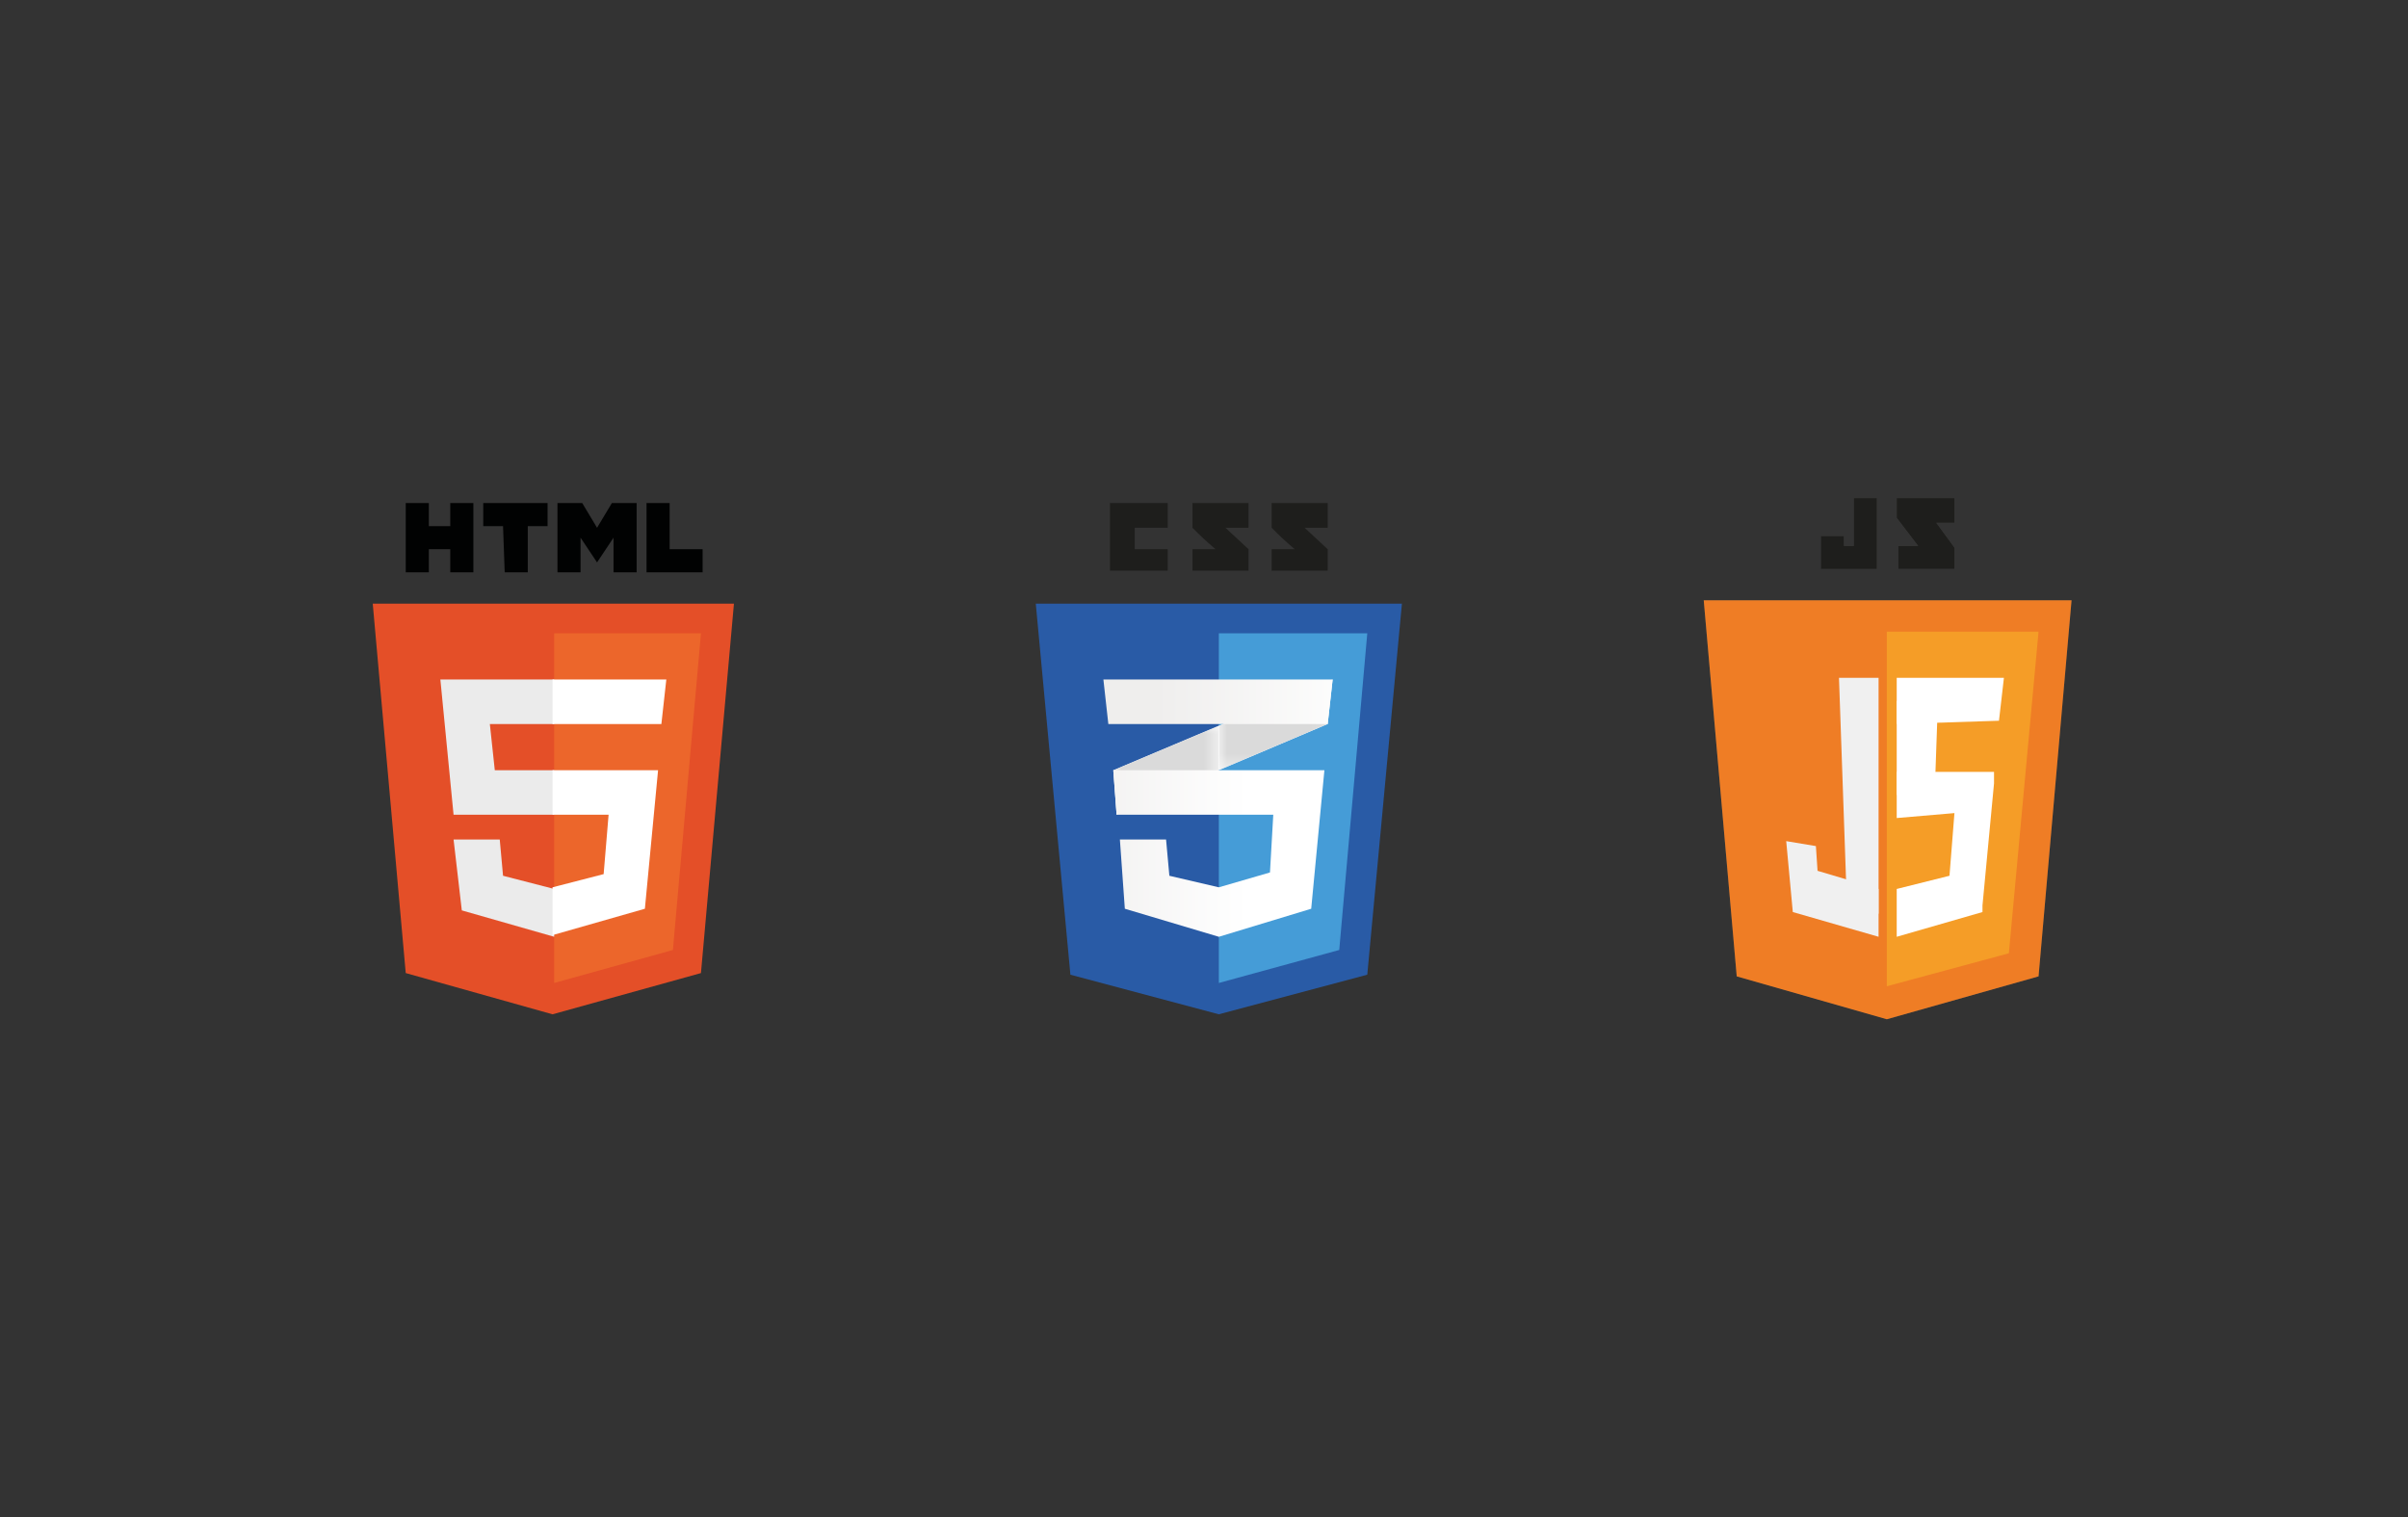 <?xml version="1.0" encoding="UTF-8"?>
<svg id="Capa_1" xmlns="http://www.w3.org/2000/svg" xmlns:xlink="http://www.w3.org/1999/xlink" version="1.1" viewBox="0 0 146 92">
  <rect x="0" y="0" width="146" height="92" fill="#333333" stroke="none"/>
  <!-- Generator: Adobe Illustrator 29.3.1, SVG Export Plug-In . SVG Version: 2.1.0 Build 151)  -->
  <defs>
    <style>
      .st0 {
        fill: none;
      }

      .st1 {
        mask: url(#mask);
      }

      .st2 {
        fill-rule: evenodd;
      }

      .st2, .st3 {
        fill: #1e1e1c;
      }

      .st4 {
        fill: #010202;
      }

      .st5 {
        fill: #459cd7;
      }

      .st6 {
        fill: #ef7d25;
      }

      .st7 {
        fill: #ebebeb;
      }

      .st8 {
        fill: #f59d27;
      }

      .st9 {
        mask: url(#mask-1);
      }

      .st10 {
        clip-path: url(#clippath-1);
      }

      .st11 {
        clip-path: url(#clippath-3);
      }

      .st12 {
        clip-path: url(#clippath-4);
      }

      .st13 {
        clip-path: url(#clippath-2);
      }

      .st14 {
        fill: #fff;
      }

      .st15 {
        fill: url(#Degradado_sin_nombre_7);
      }

      .st16 {
        fill: url(#Degradado_sin_nombre_5);
      }

      .st17 {
        fill: url(#Degradado_sin_nombre_4);
      }

      .st18 {
        opacity: 0;
      }

      .st19 {
        fill: #295ba6;
      }

      .st20 {
        fill: #ec662b;
      }

      .st21 {
        fill: #f0f0f0;
      }

      .st22 {
        fill: url(#Degradado_sin_nombre_71);
      }

      .st23 {
        fill: url(#Degradado_sin_nombre_41);
      }

      .st24 {
        fill: url(#Degradado_sin_nombre_51);
      }

      .st25 {
        fill: #e44f28;
      }

      .st26 {
        fill: #494948;
      }

      .st27 {
        clip-path: url(#clippath);
      }
    </style>
    <clipPath id="clippath">
      <polygon class="st0" points="67.5 46.7 67.7 49.4 73.9 46.7 73.9 44 67.5 46.7"/>
    </clipPath>
    <linearGradient id="Degradado_sin_nombre_5" data-name="Degradado sin nombre 5" x1="-285.2" y1="257.7" x2="-284" y2="257.7" gradientTransform="translate(1228 -1231.2) rotate(-90) scale(4.5 -4.5)" gradientUnits="userSpaceOnUse">
      <stop offset="0" stop-color="#000"/>
      <stop offset=".4" stop-color="#000"/>
      <stop offset="1" stop-color="#fff"/>
    </linearGradient>
    <mask id="mask" x="67.5" y="44" width="6.4" height="5.3" maskUnits="userSpaceOnUse">
      <rect class="st16" x="67.5" y="44" width="6.4" height="5.3"/>
    </mask>
    <linearGradient id="Degradado_sin_nombre_4" data-name="Degradado sin nombre 4" x1="-285.2" y1="257.7" x2="-284" y2="257.7" gradientTransform="translate(1228 -1231.2) rotate(-90) scale(4.5 -4.5)" gradientUnits="userSpaceOnUse">
      <stop offset="0" stop-color="#dadada"/>
      <stop offset=".4" stop-color="#dadada"/>
      <stop offset="1" stop-color="#dadada"/>
    </linearGradient>
    <clipPath id="clippath-1">
      <polygon class="st0" points="73.9 44 73.9 46.7 80.5 43.9 80.8 41.2 73.9 44"/>
    </clipPath>
    <linearGradient id="Degradado_sin_nombre_51" data-name="Degradado sin nombre 5" x1="-285.3" y1="258.2" x2="-284.2" y2="258.2" gradientTransform="translate(1282.5 -1285.2) rotate(-90) scale(4.7 -4.7)" xlink:href="#Degradado_sin_nombre_5"/>
    <mask id="mask-1" x="73.9" y="41.2" width="6.9" height="5.5" maskUnits="userSpaceOnUse">
      <rect class="st24" x="73.9" y="41.2" width="6.9" height="5.5"/>
    </mask>
    <linearGradient id="Degradado_sin_nombre_41" data-name="Degradado sin nombre 4" x1="-285.3" y1="258.2" x2="-284.2" y2="258.2" gradientTransform="translate(1282.5 -1285.2) rotate(-90) scale(4.7 -4.7)" xlink:href="#Degradado_sin_nombre_4"/>
    <clipPath id="clippath-2">
      <polygon class="st0" points="67.5 46.7 67.7 49.4 77.2 49.4 77 52.9 73.9 53.8 70.9 53.1 70.7 50.9 67.9 50.9 68.2 55.1 73.9 56.8 79.5 55.1 80.3 46.7 67.5 46.7"/>
    </clipPath>
    <linearGradient id="Degradado_sin_nombre_7" data-name="Degradado sin nombre 7" x1="-284.4" y1="278.8" x2="-283.3" y2="278.8" gradientTransform="translate(3135.3 3058.8) scale(10.8 -10.8)" gradientUnits="userSpaceOnUse">
      <stop offset="0" stop-color="#efeeed"/>
      <stop offset="1" stop-color="#fff"/>
    </linearGradient>
    <clipPath id="clippath-3">
      <polygon class="st0" points="66.9 41.2 67.2 43.9 80.5 43.9 80.8 41.2 66.9 41.2"/>
    </clipPath>
    <linearGradient id="Degradado_sin_nombre_71" data-name="Degradado sin nombre 7" x1="-285" y1="278.7" x2="-283.9" y2="278.7" gradientTransform="translate(3404.6 3306.1) scale(11.7 -11.7)" xlink:href="#Degradado_sin_nombre_7"/>
    <clipPath id="clippath-4">
      <rect class="st0" x="66.9" y="41.2" width="7" height="2.7"/>
    </clipPath>
  </defs>
  <g>
    <path class="st4" d="M24.6,30.5h1.4v1.4h1.3v-1.4h1.4v4.2h-1.4v-1.4h-1.3v1.4h-1.4M30.5,31.9h-1.2v-1.4h3.9v1.4h-1.2v2.8h-1.4M33.8,30.5h1.5l.9,1.5.9-1.5h1.5v4.2h-1.4v-2.1l-1,1.5-1-1.5v2.1h-1.4M39.2,30.5h1.4v2.8h2v1.4h-3.4"/>
    <polyline class="st25" points="24.6 59 22.6 36.6 44.5 36.6 42.5 59 33.5 61.5"/>
    <polyline class="st20" points="33.6 59.6 33.6 38.4 42.5 38.4 40.8 57.6"/>
    <path class="st7" d="M26.7,41.2h6.9v2.7h-3.9l.3,2.8h3.6v2.7h-6.1M27.5,50.9h2.8l.2,2.2,3.1.8v2.9l-5.6-1.6"/>
    <path class="st14" d="M40.4,41.2h-6.9v2.7h6.6M39.9,46.7h-6.4v2.7h3.4l-.3,3.6-3.1.8v2.9l5.6-1.6"/>
  </g>
  <g>
    <polygon class="st19" points="82.9 59.1 73.9 61.5 64.9 59.1 62.8 36.6 85 36.6 82.9 59.1"/>
    <polygon class="st5" points="73.9 38.4 73.9 59.6 73.9 59.6 81.2 57.6 82.9 38.4 73.9 38.4"/>
    <polygon class="st3" points="68.8 33.3 68.8 32 70.8 32 70.8 30.5 67.3 30.5 67.3 34.6 70.8 34.6 70.8 33.3 68.8 33.3"/>
    <path class="st3" d="M74.3,32h1.4v-1.5h-3.4v1.5c.5.5.7.7,1.4,1.3-.4,0-1.4,0-1.4,0v1.3h3.4v-1.3l-1.4-1.3Z"/>
    <path class="st3" d="M79.1,32h1.4v-1.5h-3.4v1.5c.5.5.7.7,1.4,1.3-.4,0-1.4,0-1.4,0v1.3h3.4v-1.3l-1.4-1.3Z"/>
    <polygon class="st14" points="73.9 44 67.5 46.7 67.7 49.4 73.9 46.7 80.5 43.9 80.8 41.2 73.9 44"/>
    <g class="st27">
      <g class="st1">
        <rect class="st17" x="67.5" y="44" width="6.4" height="5.3"/>
      </g>
    </g>
    <g class="st10">
      <g class="st9">
        <rect class="st23" x="73.9" y="41.2" width="6.9" height="5.5"/>
      </g>
    </g>
    <g class="st13">
      <rect class="st15" x="67.5" y="46.7" width="12.8" height="10.1"/>
    </g>
    <g class="st11">
      <rect class="st22" x="66.9" y="41.2" width="13.9" height="2.7"/>
    </g>
    <g class="st18">
      <g class="st12">
        <polygon class="st3" points="73.9 41.2 66.9 41.2 67.2 43.9 73.9 43.9 73.9 41.2"/>
      </g>
    </g>
  </g>
  <g>
    <polyline class="st26" points="114.4 61.8 105.3 59.2 103.3 36.4 125.6 36.4 123.6 59.2"/>
    <polyline class="st26" points="121.8 57.8 123.6 38.3 114.4 38.3 114.4 59.8"/>
    <polyline class="st26" points="115 30.2 115 31.4 116.3 33.1 115.1 33.1 115.1 34.5 118.5 34.5 118.5 33.2 117.4 31.7 118.5 31.7 118.5 30.2"/>
    <polyline class="st26" points="115 41.1 115 43.9 121.2 43.7 121.5 41.1"/>
    <polyline class="st26" points="120.2 46.8 115 46.8 115 49.6 118.5 49.3 118.2 53.1 115 53.9 115 56.8 120.2 55.3 120.2 54.9 120.9 47.5 120.9 46.8"/>
    <polyline class="st26" points="117.3 48.2 115 48.2 115 42.5 117.5 42.5"/>
    <polyline class="st26" points="113.9 53.9 110.2 52.8 110.1 51.3 108.3 51 108.7 55.3 113.9 56.8"/>
    <polyline class="st26" points="113.9 41.1 111.5 41.1 112 55.4 113.9 55.4"/>
    <polyline class="st26" points="112.4 30.2 112.4 33.1 111.8 33.1 111.8 32.5 110.4 32.5 110.4 34.5 113.8 34.5 113.8 30.2"/>
    <polyline class="st6" points="114.4 61.8 105.3 59.2 103.3 36.4 125.6 36.4 123.6 59.2"/>
    <polyline class="st8" points="121.8 57.8 123.6 38.3 114.4 38.3 114.4 59.8"/>
    <polyline class="st2" points="115 30.2 115 31.4 116.3 33.1 115.1 33.1 115.1 34.5 118.5 34.5 118.5 33.2 117.4 31.7 118.5 31.7 118.5 30.2"/>
    <polyline class="st14" points="115 41.1 115 43.9 121.2 43.7 121.5 41.1"/>
    <polyline class="st14" points="120.2 46.8 115 46.8 115 49.6 118.5 49.3 118.2 53.1 115 53.9 115 56.8 120.2 55.3 120.2 54.9 120.9 47.5 120.9 46.8"/>
    <polyline class="st14" points="117.3 48.2 115 48.2 115 42.5 117.5 42.5"/>
    <polyline class="st21" points="113.9 53.9 110.2 52.8 110.1 51.3 108.3 51 108.7 55.3 113.9 56.8"/>
    <polyline class="st21" points="113.9 41.1 111.5 41.1 112 55.4 113.9 55.4"/>
    <polyline class="st2" points="112.4 30.2 112.4 33.1 111.8 33.1 111.8 32.5 110.4 32.5 110.4 34.5 113.8 34.5 113.8 30.2"/>
  </g>
</svg>
